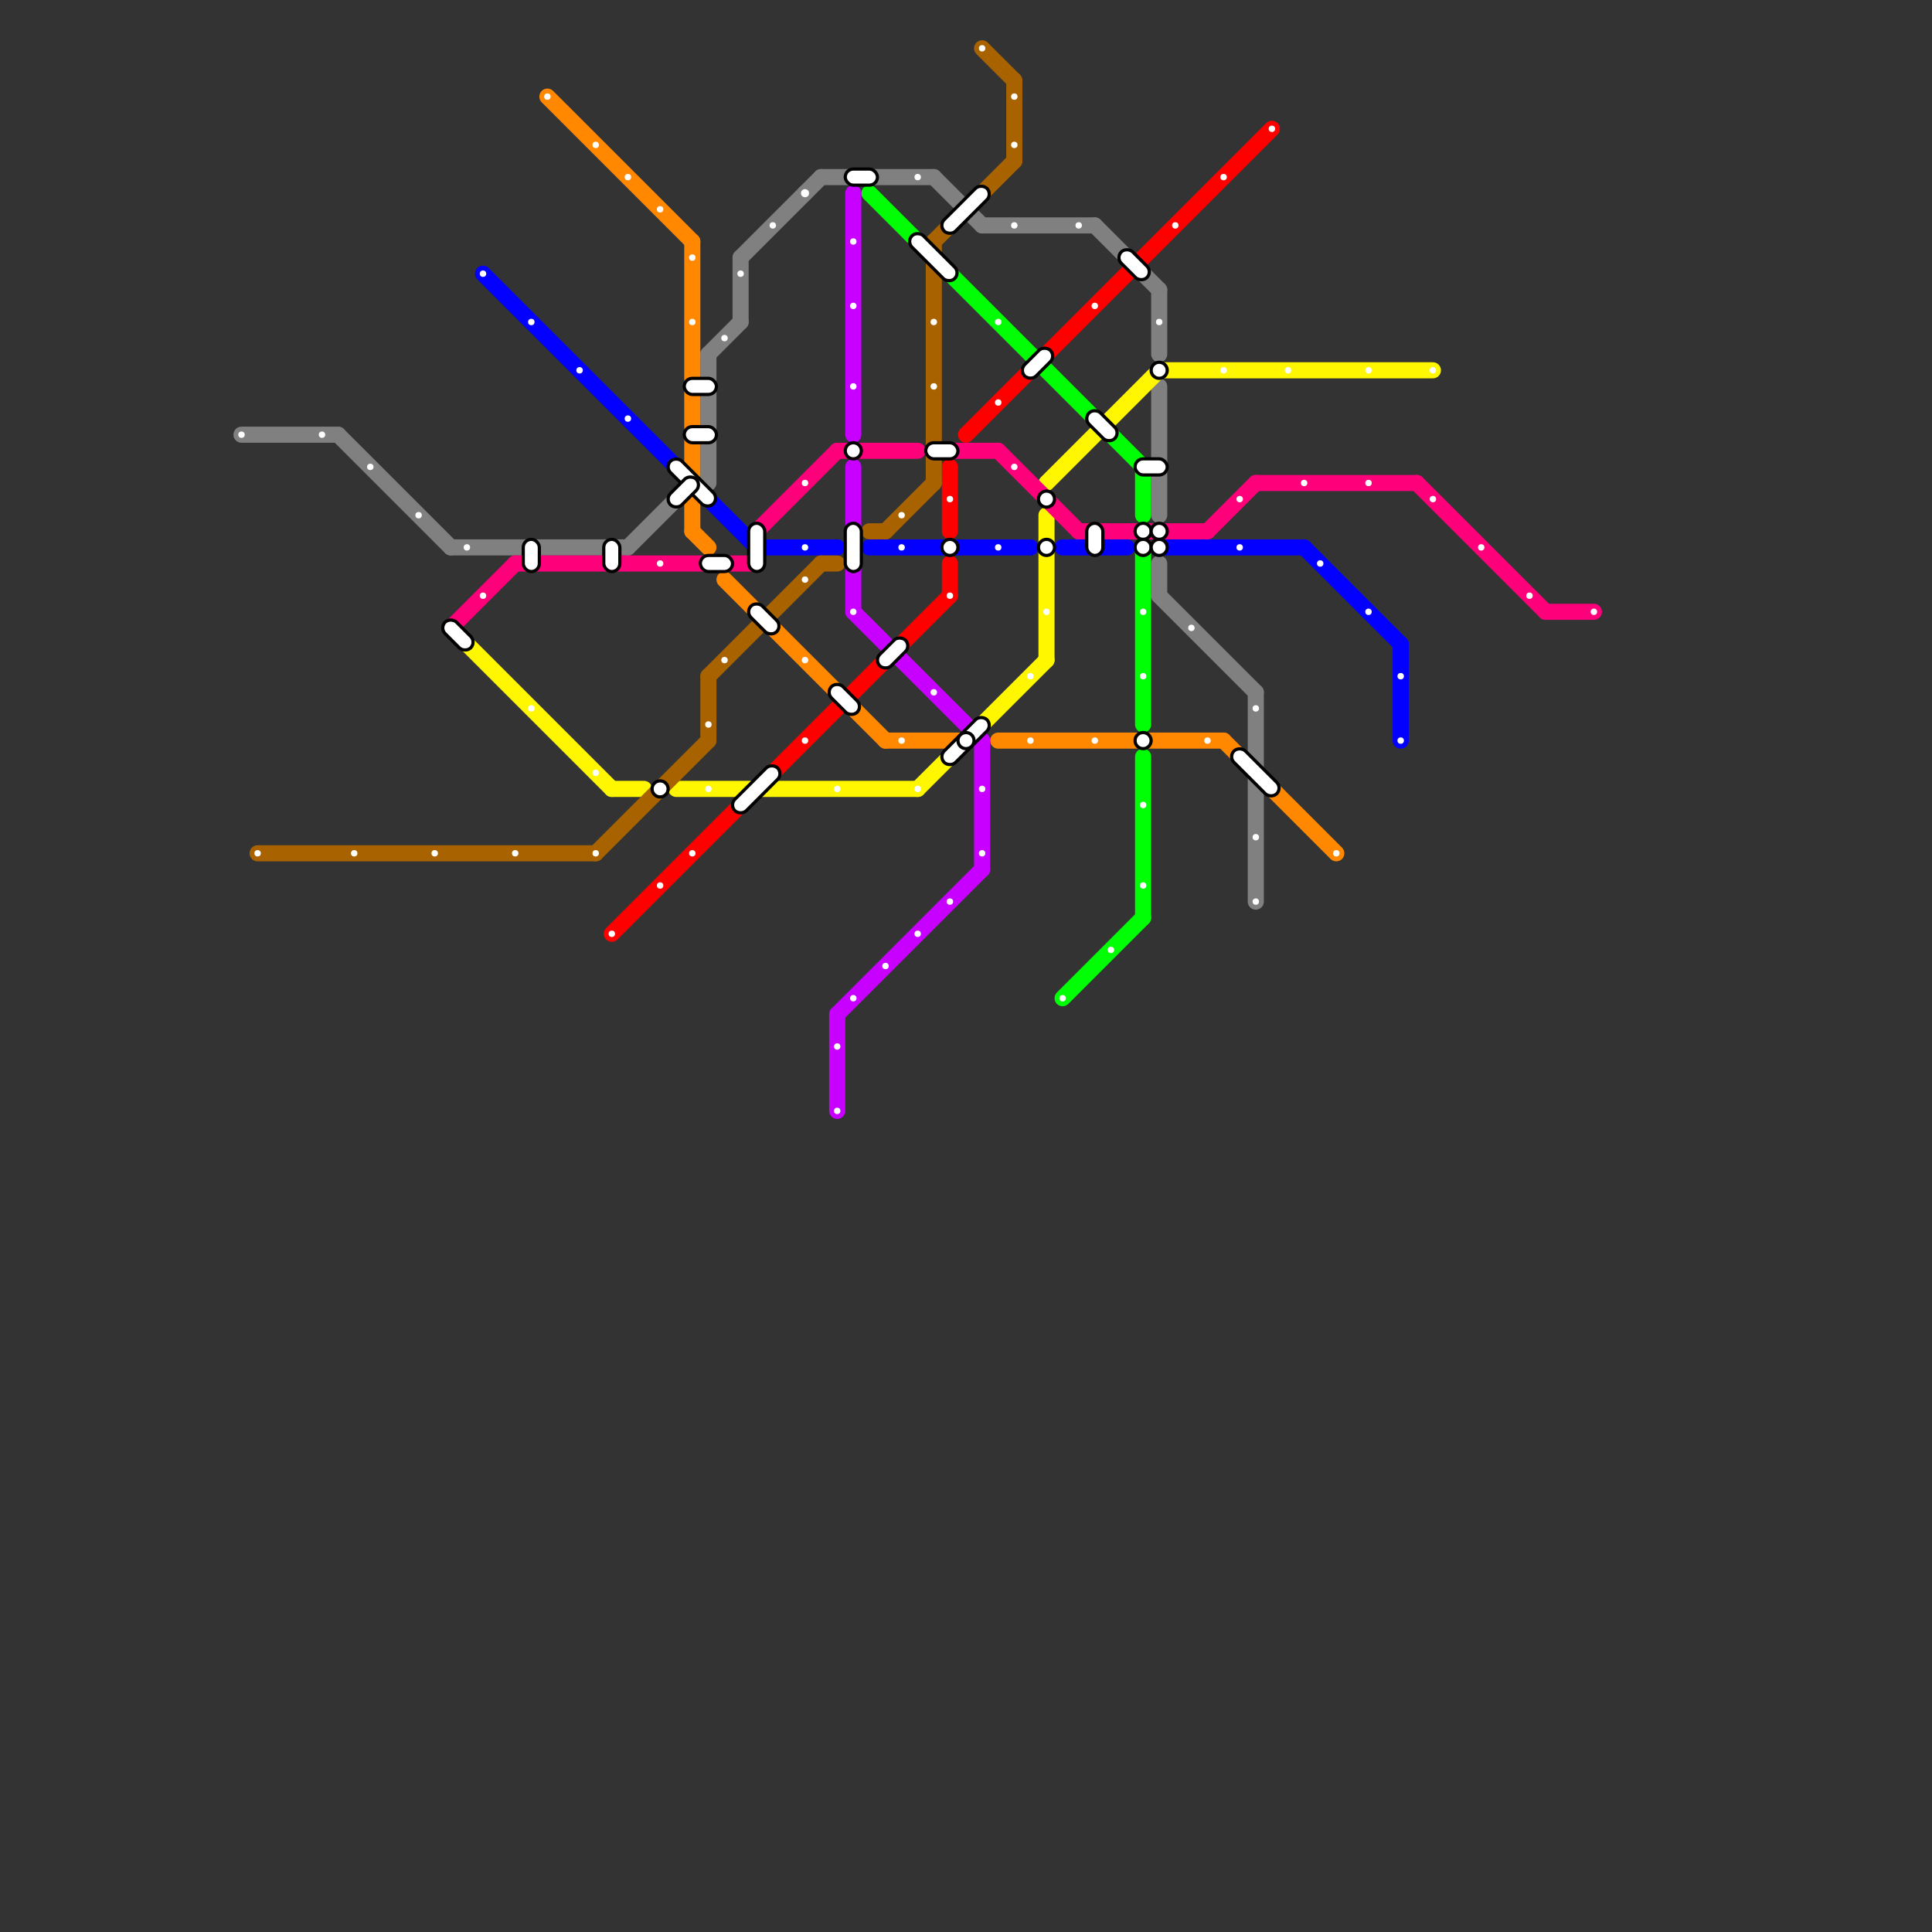 
<svg version="1.1" xmlns="http://www.w3.org/2000/svg" viewBox="0 0 120 120">
<rect x="0" y="0" width="120" height="120" fill="#333333" stroke="none"/>
<style>text { font: 1px Helvetica; font-weight: 600; white-space: pre; dominant-baseline: central; } line { stroke-width: 1; fill: none; stroke-linecap: round; stroke-linejoin: round; } .c0 { stroke: #808080 } .c1 { stroke: #ff0000 } .c2 { stroke: #0400ff } .c3 { stroke: #00ff04 } .c4 { stroke: #fff700 } .c5 { stroke: #ff8800 } .c6 { stroke: #c800ff } .c7 { stroke: #ff007b } .c8 { stroke: #a86200 } .w1 { stroke-width: 1; }</style><defs><g id="ct-xf"><circle r="0.5" fill="#fff" stroke="#000" stroke-width="0.2"/></g><g id="ct"><circle r="0.5" fill="#fff" stroke="#000" stroke-width="0.1"/></g><g id="csm-808080"><circle r="0.4" fill="#808080"/><circle r="0.2" fill="#fff"/></g><g id="csm-a86200"><circle r="0.4" fill="#a86200"/><circle r="0.2" fill="#fff"/></g><g id="csm-0400ff"><circle r="0.4" fill="#0400ff"/><circle r="0.2" fill="#fff"/></g><g id="csm-ff007b"><circle r="0.4" fill="#ff007b"/><circle r="0.2" fill="#fff"/></g><g id="csm-fff700"><circle r="0.4" fill="#fff700"/><circle r="0.2" fill="#fff"/></g><g id="csm-ff8800"><circle r="0.4" fill="#ff8800"/><circle r="0.2" fill="#fff"/></g><g id="csm-ff0000"><circle r="0.4" fill="#ff0000"/><circle r="0.2" fill="#fff"/></g><g id="csm-c800ff"><circle r="0.4" fill="#c800ff"/><circle r="0.2" fill="#fff"/></g><g id="csm-00ff04"><circle r="0.4" fill="#00ff04"/><circle r="0.2" fill="#fff"/></g><g id="cmd-808080"><circle r="0.5" fill="#808080"/><circle r="0.25" fill="#fff"/></g></defs><line class="c0 " x1="72" y1="37" x2="78" y2="43"/><line class="c0 " x1="61" y1="14" x2="68" y2="14"/><line class="c0 " x1="15" y1="27" x2="21" y2="27"/><line class="c0 " x1="72" y1="35" x2="72" y2="37"/><line class="c0 " x1="72" y1="24" x2="72" y2="32"/><line class="c0 " x1="46" y1="16" x2="51" y2="11"/><line class="c0 " x1="72" y1="18" x2="72" y2="22"/><line class="c0 " x1="78" y1="43" x2="78" y2="56"/><line class="c0 " x1="51" y1="11" x2="58" y2="11"/><line class="c0 " x1="44" y1="22" x2="44" y2="30"/><line class="c0 " x1="21" y1="27" x2="28" y2="34"/><line class="c0 " x1="46" y1="16" x2="46" y2="20"/><line class="c0 " x1="39" y1="34" x2="42" y2="31"/><line class="c0 " x1="28" y1="34" x2="39" y2="34"/><line class="c0 " x1="68" y1="14" x2="72" y2="18"/><line class="c0 " x1="58" y1="11" x2="61" y2="14"/><line class="c0 " x1="44" y1="22" x2="46" y2="20"/><line class="c1 " x1="59" y1="29" x2="59" y2="33"/><line class="c1 " x1="59" y1="35" x2="59" y2="37"/><line class="c1 " x1="60" y1="27" x2="79" y2="8"/><line class="c1 " x1="48" y1="48" x2="59" y2="37"/><line class="c1 " x1="38" y1="58" x2="46" y2="50"/><line class="c2 " x1="66" y1="34" x2="70" y2="34"/><line class="c2 " x1="54" y1="34" x2="64" y2="34"/><line class="c2 " x1="81" y1="34" x2="87" y2="40"/><line class="c2 " x1="30" y1="17" x2="42" y2="29"/><line class="c2 " x1="47" y1="34" x2="52" y2="34"/><line class="c2 " x1="44" y1="31" x2="47" y2="34"/><line class="c2 " x1="72" y1="34" x2="81" y2="34"/><line class="c2 " x1="87" y1="40" x2="87" y2="46"/><line class="c3 " x1="54" y1="12" x2="57" y2="15"/><line class="c3 " x1="66" y1="62" x2="71" y2="57"/><line class="c3 " x1="71" y1="29" x2="71" y2="32"/><line class="c3 " x1="71" y1="34" x2="71" y2="45"/><line class="c3 " x1="71" y1="47" x2="71" y2="57"/><line class="c3 " x1="59" y1="17" x2="71" y2="29"/><line class="c4 " x1="65" y1="32" x2="65" y2="41"/><line class="c4 " x1="57" y1="49" x2="59" y2="47"/><line class="c4 " x1="61" y1="45" x2="65" y2="41"/><line class="c4 " x1="72" y1="23" x2="89" y2="23"/><line class="c4 " x1="65" y1="30" x2="72" y2="23"/><line class="c4 " x1="38" y1="49" x2="40" y2="49"/><line class="c4 " x1="29" y1="40" x2="38" y2="49"/><line class="c4 " x1="42" y1="49" x2="57" y2="49"/><line class="c5 " x1="43" y1="33" x2="44" y2="34"/><line class="c5 " x1="43" y1="15" x2="43" y2="33"/><line class="c5 " x1="62" y1="46" x2="76" y2="46"/><line class="c5 " x1="55" y1="46" x2="60" y2="46"/><line class="c5 " x1="45" y1="36" x2="55" y2="46"/><line class="c5 " x1="34" y1="6" x2="43" y2="15"/><line class="c5 " x1="79" y1="49" x2="83" y2="53"/><line class="c5 " x1="76" y1="46" x2="77" y2="47"/><line class="c6 " x1="52" y1="63" x2="61" y2="54"/><line class="c6 " x1="53" y1="12" x2="53" y2="27"/><line class="c6 " x1="53" y1="38" x2="61" y2="46"/><line class="c6 " x1="52" y1="63" x2="52" y2="69"/><line class="c6 " x1="61" y1="46" x2="61" y2="54"/><line class="c6 " x1="53" y1="29" x2="53" y2="38"/><line class="c7 " x1="88" y1="30" x2="96" y2="38"/><line class="c7 " x1="67" y1="33" x2="75" y2="33"/><line class="c7 " x1="32" y1="35" x2="47" y2="35"/><line class="c7 " x1="96" y1="38" x2="99" y2="38"/><line class="c7 " x1="28" y1="39" x2="32" y2="35"/><line class="c7 " x1="75" y1="33" x2="78" y2="30"/><line class="c7 " x1="62" y1="28" x2="67" y2="33"/><line class="c7 " x1="52" y1="28" x2="57" y2="28"/><line class="c7 " x1="78" y1="30" x2="88" y2="30"/><line class="c7 " x1="59" y1="28" x2="62" y2="28"/><line class="c7 " x1="47" y1="33" x2="52" y2="28"/><line class="c8 " x1="44" y1="42" x2="44" y2="46"/><line class="c8 " x1="63" y1="5" x2="63" y2="10"/><line class="c8 " x1="58" y1="15" x2="59" y2="14"/><line class="c8 " x1="54" y1="33" x2="55" y2="33"/><line class="c8 " x1="44" y1="42" x2="51" y2="35"/><line class="c8 " x1="51" y1="35" x2="52" y2="35"/><line class="c8 " x1="58" y1="15" x2="58" y2="30"/><line class="c8 " x1="55" y1="33" x2="58" y2="30"/><line class="c8 " x1="61" y1="12" x2="63" y2="10"/><line class="c8 " x1="61" y1="3" x2="63" y2="5"/><line class="c8 " x1="16" y1="53" x2="37" y2="53"/><line class="c8 " x1="37" y1="53" x2="44" y2="46"/>

<use x="15" y="27" href="#csm-808080"/><use x="16" y="53" href="#csm-a86200"/><use x="20" y="27" href="#csm-808080"/><use x="22" y="53" href="#csm-a86200"/><use x="23" y="29" href="#csm-808080"/><use x="26" y="32" href="#csm-808080"/><use x="27" y="53" href="#csm-a86200"/><rect x="27.5" y="38.5" width="1" height="2.25" fill="#fff" stroke="#000" stroke-width="0.2" rx="0.5" transform="rotate(-45 28 39)"/><use x="29" y="34" href="#csm-808080"/><use x="30" y="17" href="#csm-0400ff"/><use x="30" y="37" href="#csm-ff007b"/><use x="32" y="53" href="#csm-a86200"/><use x="33" y="20" href="#csm-0400ff"/><rect x="32.5" y="33.5" width="1" height="2" fill="#fff" stroke="#000" stroke-width="0.2" rx="0.5"/><use x="33" y="44" href="#csm-fff700"/><use x="34" y="6" href="#csm-ff8800"/><use x="36" y="23" href="#csm-0400ff"/><use x="37" y="9" href="#csm-ff8800"/><use x="37" y="48" href="#csm-fff700"/><use x="37" y="53" href="#csm-a86200"/><rect x="37.5" y="33.5" width="1" height="2" fill="#fff" stroke="#000" stroke-width="0.2" rx="0.5"/><use x="38" y="58" href="#csm-ff0000"/><use x="39" y="11" href="#csm-ff8800"/><use x="39" y="26" href="#csm-0400ff"/><use x="41" y="13" href="#csm-ff8800"/><use x="41" y="35" href="#csm-ff007b"/><use x="41" y="49" href="#ct-xf"/><use x="41" y="55" href="#csm-ff0000"/><rect x="41.5" y="28.5" width="1" height="3.75" fill="#fff" stroke="#000" stroke-width="0.2" rx="0.5" transform="rotate(-45 42 29)"/><rect x="41.5" y="30.5" width="2.25" height="1" fill="#fff" stroke="#000" stroke-width="0.2" rx="0.5" transform="rotate(-45 42 31)"/><use x="43" y="16" href="#csm-ff8800"/><use x="43" y="20" href="#csm-ff8800"/><rect x="42.5" y="23.5" width="2" height="1" fill="#fff" stroke="#000" stroke-width="0.2" rx="0.5"/><rect x="42.5" y="26.5" width="2" height="1" fill="#fff" stroke="#000" stroke-width="0.2" rx="0.5"/><use x="43" y="53" href="#csm-ff0000"/><rect x="43.5" y="34.5" width="2" height="1" fill="#fff" stroke="#000" stroke-width="0.2" rx="0.5"/><use x="44" y="45" href="#csm-a86200"/><use x="44" y="49" href="#csm-fff700"/><use x="45" y="21" href="#csm-808080"/><use x="45" y="41" href="#csm-a86200"/><use x="46" y="17" href="#csm-808080"/><rect x="45.5" y="49.5" width="3.75" height="1" fill="#fff" stroke="#000" stroke-width="0.2" rx="0.5" transform="rotate(-45 46 50)"/><rect x="46.5" y="32.5" width="1" height="3" fill="#fff" stroke="#000" stroke-width="0.2" rx="0.5"/><rect x="46.5" y="37.5" width="1" height="2.25" fill="#fff" stroke="#000" stroke-width="0.2" rx="0.5" transform="rotate(-45 47 38)"/><use x="48" y="14" href="#csm-808080"/><use x="50" y="12" href="#cmd-808080"/><use x="50" y="30" href="#csm-ff007b"/><use x="50" y="34" href="#csm-0400ff"/><use x="50" y="36" href="#csm-a86200"/><use x="50" y="41" href="#csm-ff8800"/><use x="50" y="46" href="#csm-ff0000"/><rect x="51.5" y="42.5" width="1" height="2.25" fill="#fff" stroke="#000" stroke-width="0.2" rx="0.5" transform="rotate(-45 52 43)"/><use x="52" y="49" href="#csm-fff700"/><use x="52" y="65" href="#csm-c800ff"/><use x="52" y="69" href="#csm-c800ff"/><rect x="52.5" y="10.5" width="2" height="1" fill="#fff" stroke="#000" stroke-width="0.2" rx="0.5"/><use x="53" y="15" href="#csm-c800ff"/><use x="53" y="19" href="#csm-c800ff"/><use x="53" y="24" href="#csm-c800ff"/><use x="53" y="28" href="#ct-xf"/><rect x="52.5" y="32.5" width="1" height="3" fill="#fff" stroke="#000" stroke-width="0.2" rx="0.5"/><use x="53" y="38" href="#csm-c800ff"/><use x="53" y="62" href="#csm-c800ff"/><rect x="54.5" y="40.5" width="2.25" height="1" fill="#fff" stroke="#000" stroke-width="0.2" rx="0.5" transform="rotate(-45 55 41)"/><use x="55" y="60" href="#csm-c800ff"/><use x="56" y="32" href="#csm-a86200"/><use x="56" y="34" href="#csm-0400ff"/><use x="56" y="46" href="#csm-ff8800"/><use x="57" y="11" href="#csm-808080"/><rect x="56.5" y="14.5" width="1" height="3.75" fill="#fff" stroke="#000" stroke-width="0.2" rx="0.5" transform="rotate(-45 57 15)"/><use x="57" y="49" href="#csm-fff700"/><use x="57" y="58" href="#csm-c800ff"/><use x="58" y="20" href="#csm-a86200"/><use x="58" y="24" href="#csm-a86200"/><rect x="57.5" y="27.5" width="2" height="1" fill="#fff" stroke="#000" stroke-width="0.2" rx="0.5"/><use x="58" y="43" href="#csm-c800ff"/><rect x="58.5" y="13.5" width="3.75" height="1" fill="#fff" stroke="#000" stroke-width="0.2" rx="0.5" transform="rotate(-45 59 14)"/><use x="59" y="31" href="#csm-ff0000"/><use x="59" y="34" href="#ct-xf"/><use x="59" y="37" href="#csm-ff0000"/><rect x="58.5" y="46.5" width="3.75" height="1" fill="#fff" stroke="#000" stroke-width="0.2" rx="0.5" transform="rotate(-45 59 47)"/><use x="59" y="56" href="#csm-c800ff"/><use x="60" y="46" href="#ct-xf"/><use x="61" y="3" href="#csm-a86200"/><use x="61" y="49" href="#csm-c800ff"/><use x="61" y="53" href="#csm-c800ff"/><use x="62" y="20" href="#csm-00ff04"/><use x="62" y="25" href="#csm-ff0000"/><use x="62" y="34" href="#csm-0400ff"/><use x="63" y="6" href="#csm-a86200"/><use x="63" y="9" href="#csm-a86200"/><use x="63" y="14" href="#csm-808080"/><use x="63" y="29" href="#csm-ff007b"/><rect x="63.5" y="22.5" width="2.25" height="1" fill="#fff" stroke="#000" stroke-width="0.2" rx="0.5" transform="rotate(-45 64 23)"/><use x="64" y="42" href="#csm-fff700"/><use x="64" y="46" href="#csm-ff8800"/><use x="65" y="31" href="#ct-xf"/><use x="65" y="34" href="#ct-xf"/><use x="65" y="38" href="#csm-fff700"/><use x="66" y="62" href="#csm-00ff04"/><use x="67" y="14" href="#csm-808080"/><use x="68" y="19" href="#csm-ff0000"/><rect x="67.5" y="25.5" width="1" height="2.25" fill="#fff" stroke="#000" stroke-width="0.2" rx="0.5" transform="rotate(-45 68 26)"/><rect x="67.5" y="32.5" width="1" height="2" fill="#fff" stroke="#000" stroke-width="0.2" rx="0.5"/><use x="68" y="46" href="#csm-ff8800"/><use x="69" y="59" href="#csm-00ff04"/><rect x="69.5" y="15.5" width="1" height="2.25" fill="#fff" stroke="#000" stroke-width="0.2" rx="0.5" transform="rotate(-45 70 16)"/><rect x="70.5" y="28.5" width="2" height="1" fill="#fff" stroke="#000" stroke-width="0.2" rx="0.5"/><use x="71" y="33" href="#ct-xf"/><use x="71" y="34" href="#ct-xf"/><use x="71" y="38" href="#csm-00ff04"/><use x="71" y="42" href="#csm-00ff04"/><use x="71" y="46" href="#ct-xf"/><use x="71" y="50" href="#csm-00ff04"/><use x="71" y="55" href="#csm-00ff04"/><use x="72" y="20" href="#csm-808080"/><use x="72" y="23" href="#ct-xf"/><use x="72" y="33" href="#ct-xf"/><use x="72" y="34" href="#ct-xf"/><use x="73" y="14" href="#csm-ff0000"/><use x="74" y="39" href="#csm-808080"/><use x="75" y="46" href="#csm-ff8800"/><use x="76" y="11" href="#csm-ff0000"/><use x="76" y="23" href="#csm-fff700"/><use x="77" y="31" href="#csm-ff007b"/><use x="77" y="34" href="#csm-0400ff"/><rect x="76.5" y="46.5" width="1" height="3.75" fill="#fff" stroke="#000" stroke-width="0.2" rx="0.5" transform="rotate(-45 77 47)"/><use x="78" y="44" href="#csm-808080"/><use x="78" y="52" href="#csm-808080"/><use x="78" y="56" href="#csm-808080"/><use x="79" y="8" href="#csm-ff0000"/><use x="80" y="23" href="#csm-fff700"/><use x="81" y="30" href="#csm-ff007b"/><use x="82" y="35" href="#csm-0400ff"/><use x="83" y="53" href="#csm-ff8800"/><use x="85" y="23" href="#csm-fff700"/><use x="85" y="30" href="#csm-ff007b"/><use x="85" y="38" href="#csm-0400ff"/><use x="87" y="42" href="#csm-0400ff"/><use x="87" y="46" href="#csm-0400ff"/><use x="89" y="23" href="#csm-fff700"/><use x="89" y="31" href="#csm-ff007b"/><use x="92" y="34" href="#csm-ff007b"/><use x="95" y="37" href="#csm-ff007b"/><use x="99" y="38" href="#csm-ff007b"/>
</svg>

